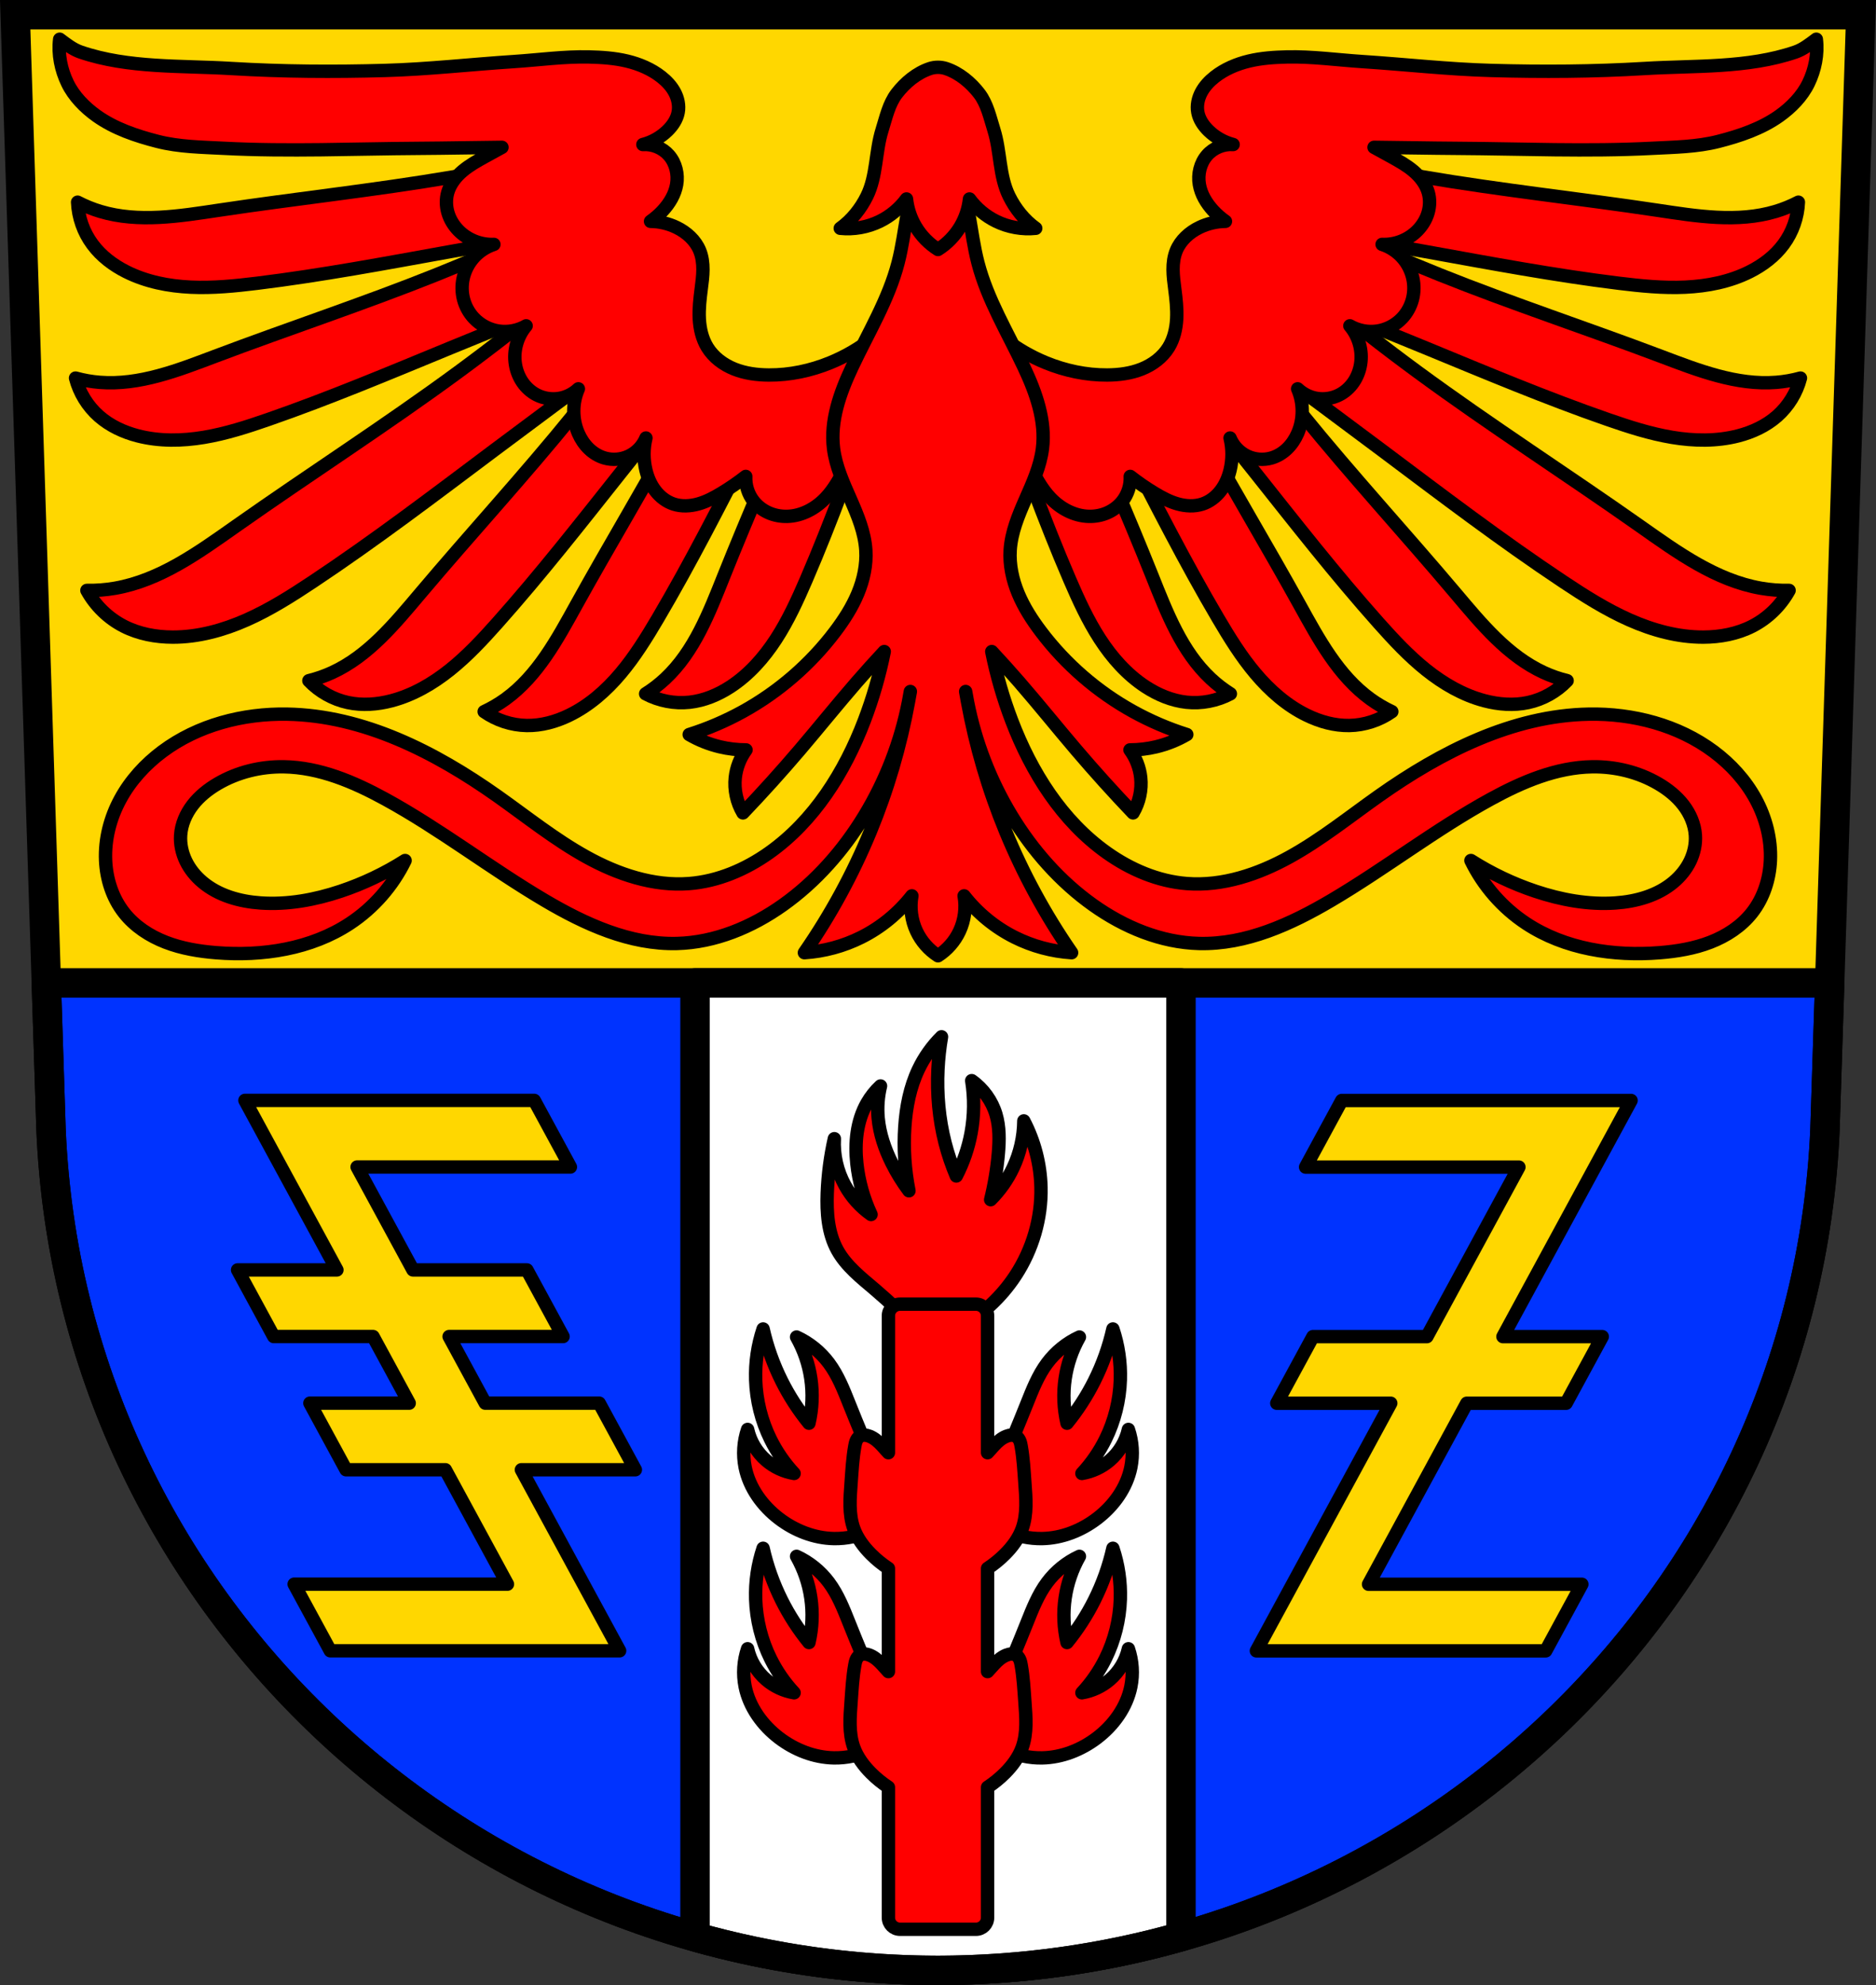 <?xml version="1.0" encoding="UTF-8" standalone="no"?>
<!-- Created with Inkscape (http://www.inkscape.org/) -->

<svg
   xmlns:dc="http://purl.org/dc/elements/1.1/"
   xmlns:cc="http://creativecommons.org/ns#"
   xmlns:rdf="http://www.w3.org/1999/02/22-rdf-syntax-ns#"
   xmlns:svg="http://www.w3.org/2000/svg"
   xmlns="http://www.w3.org/2000/svg"
   xmlns:sodipodi="http://sodipodi.sourceforge.net/DTD/sodipodi-0.dtd"
   xmlns:inkscape="http://www.inkscape.org/namespaces/inkscape"
   width="197.932mm"
   height="209.344mm"
   viewBox="0 0 701.334 741.769"
   id="svg14129"
   version="1.1"
   inkscape:version="0.91 r13725"
   sodipodi:docname="DEU Kleinblittersdorf COA.svg">
  <rect x="0" y="0" width="701.334" height="741.769" fill="#333333" stroke="none"/>
  <defs
     id="defs14131">
    <inkscape:path-effect
       effect="spiro"
       id="path-effect15493"
       is_visible="true" />
    <inkscape:path-effect
       effect="spiro"
       id="path-effect15436"
       is_visible="true" />
    <inkscape:path-effect
       effect="spiro"
       id="path-effect15412"
       is_visible="true" />
    <inkscape:path-effect
       effect="spiro"
       id="path-effect15220"
       is_visible="true" />
    <inkscape:path-effect
       effect="spiro"
       id="path-effect14928"
       is_visible="true" />
    <inkscape:path-effect
       effect="spiro"
       id="path-effect14924"
       is_visible="true" />
    <inkscape:path-effect
       effect="spiro"
       id="path-effect14884"
       is_visible="true" />
    <inkscape:path-effect
       effect="spiro"
       id="path-effect14884-0"
       is_visible="true" />
    <inkscape:path-effect
       effect="spiro"
       id="path-effect14928-4"
       is_visible="true" />
    <inkscape:path-effect
       effect="spiro"
       id="path-effect15220-2"
       is_visible="true" />
    <inkscape:path-effect
       effect="spiro"
       id="path-effect15220-2-0"
       is_visible="true" />
    <inkscape:path-effect
       effect="spiro"
       id="path-effect15220-2-7"
       is_visible="true" />
    <inkscape:path-effect
       effect="spiro"
       id="path-effect15220-2-5"
       is_visible="true" />
    <inkscape:path-effect
       effect="spiro"
       id="path-effect15220-2-5-8"
       is_visible="true" />
    <inkscape:path-effect
       effect="spiro"
       id="path-effect15220-9"
       is_visible="true" />
    <inkscape:path-effect
       effect="spiro"
       id="path-effect15220-2-4"
       is_visible="true" />
    <inkscape:path-effect
       effect="spiro"
       id="path-effect15220-2-0-8"
       is_visible="true" />
    <inkscape:path-effect
       effect="spiro"
       id="path-effect15220-2-7-2"
       is_visible="true" />
    <inkscape:path-effect
       effect="spiro"
       id="path-effect15220-2-5-6"
       is_visible="true" />
    <inkscape:path-effect
       effect="spiro"
       id="path-effect15436-2"
       is_visible="true" />
    <inkscape:path-effect
       effect="spiro"
       id="path-effect15436-24"
       is_visible="true" />
    <inkscape:path-effect
       effect="spiro"
       id="path-effect15493-2"
       is_visible="true" />
  </defs>
  <sodipodi:namedview
     id="base"
     pagecolor="#ffffff"
     bordercolor="#666666"
     borderopacity="1.0"
     inkscape:pageopacity="0.0"
     inkscape:pageshadow="2"
     inkscape:zoom="0.72664079"
     inkscape:cx="350.66705"
     inkscape:cy="370.88383"
     inkscape:document-units="px"
     inkscape:current-layer="layer1"
     showgrid="false"
     inkscape:window-width="1366"
     inkscape:window-height="745"
     inkscape:window-x="-8"
     inkscape:window-y="-8"
     inkscape:window-maximized="1"
     fit-margin-top="0"
     fit-margin-left="0"
     fit-margin-right="0"
     fit-margin-bottom="0"
     inkscape:snap-midpoints="true"
     inkscape:snap-smooth-nodes="true"
     inkscape:object-nodes="true"
     inkscape:snap-object-midpoints="false"
     inkscape:snap-center="true"
     inkscape:snap-others="true"
     inkscape:snap-nodes="true" />
  <g
     inkscape:label="Ebene 1"
     inkscape:groupmode="layer"
     id="layer1"
     transform="translate(-27.447,-55.711)">
    <path
       style="fill:#ffd700;fill-opacity:1;fill-rule:evenodd;stroke:none;stroke-width:11;stroke-opacity:1"
       inkscape:connector-curvature="0"
       d="m 33.126,61.211 13.398,416.624 C 53.939,653.085 200.444,791.881 378.114,791.979 555.623,791.764 702.183,652.918 709.703,477.835 l 13.398,-416.624 -344.979,0 z"
       id="path10563-0-35" />
    <path
       style="opacity:1;fill:#0033ff;fill-opacity:1;fill-rule:nonzero;stroke:#000000;stroke-width:11;stroke-linecap:round;stroke-linejoin:round;stroke-miterlimit:4;stroke-dasharray:none;stroke-dashoffset:0;stroke-opacity:1"
       d="M 17.314 367.275 L 19.078 422.125 C 26.493 597.375 172.997 736.171 350.666 736.27 C 528.176 736.055 674.736 597.208 682.256 422.125 L 684.02 367.275 L 17.314 367.275 z "
       transform="translate(27.447,55.711)"
       id="rect14844" />
    <path
       style="opacity:1;fill:#ffd700;fill-opacity:1;fill-rule:nonzero;stroke:#000000;stroke-width:5;stroke-linecap:round;stroke-linejoin:round;stroke-miterlimit:4;stroke-dasharray:none;stroke-dashoffset:0;stroke-opacity:1"
       d="M 91.561 411.182 L 105.074 436.07 L 125.955 474.531 L 102.334 474.531 L 88.82 474.531 L 102.334 499.42 L 139.469 499.42 L 152.98 524.309 L 129.361 524.309 L 115.848 524.309 L 129.361 549.197 L 166.494 549.197 L 189.707 591.953 L 123.477 591.953 L 109.963 591.953 L 123.477 616.842 L 203.221 616.842 L 218.131 616.842 L 231.645 616.842 L 218.131 591.953 L 194.918 549.197 L 224.016 549.197 L 237.529 549.197 L 224.016 524.309 L 181.404 524.309 L 167.893 499.42 L 196.988 499.42 L 210.502 499.42 L 196.988 474.531 L 154.379 474.531 L 133.498 436.07 L 199.729 436.07 L 213.242 436.07 L 199.729 411.182 L 119.984 411.182 L 105.074 411.182 L 91.561 411.182 z "
       transform="translate(27.447,55.711)"
       id="rect15053" />
    <path
       style="opacity:1;fill:#ffffff;fill-opacity:1;fill-rule:nonzero;stroke:#000000;stroke-width:11;stroke-linecap:round;stroke-linejoin:round;stroke-miterlimit:4;stroke-dasharray:none;stroke-dashoffset:0;stroke-opacity:1"
       d="M 259.824 367.275 L 259.824 723.719 C 288.731 731.866 319.206 736.252 350.666 736.27 C 382.123 736.231 412.599 731.82 441.51 723.645 L 441.51 367.275 L 259.824 367.275 z "
       transform="translate(27.447,55.711)"
       id="rect14862" />
    <path
       style="fill:none;fill-rule:evenodd;stroke:#000000;stroke-width:11;stroke-opacity:1"
       inkscape:connector-curvature="0"
       d="m 33.126,61.211 13.398,416.624 c 7.415,175.25 153.92,314.046 331.589,314.144 177.51,-0.215 324.069,-139.061 331.589,-314.144 l 13.398,-416.624 -344.979,0 z"
       id="path10563-0" />
    <path
       style="fill:#ff0000;fill-rule:evenodd;stroke:#000000;stroke-width:5;stroke-linecap:butt;stroke-linejoin:round;stroke-miterlimit:4;stroke-dasharray:none;stroke-opacity:1;fill-opacity:1"
       d="m 312.728,552.299 c -2.039,6.104 -2.984,12.57 -2.779,19.002 0.245,7.699 2.145,15.342 5.561,22.246 2.298,4.645 5.275,8.953 8.807,12.746 -3.832,-0.635 -7.48,-2.337 -10.428,-4.865 -3.478,-2.984 -5.957,-7.115 -6.953,-11.588 -1.547,4.52 -1.869,9.453 -0.926,14.137 1.553,7.708 6.477,14.487 12.744,19.234 5.862,4.44 13.042,7.271 20.395,7.416 4.785,0.095 9.588,-0.947 13.904,-3.014 l 1.854,-23.406 c -3.447,-7.903 -6.769,-15.861 -9.965,-23.869 -2.119,-5.311 -4.224,-10.716 -7.648,-15.295 -3.125,-4.178 -7.307,-7.556 -12.049,-9.732 2.712,4.789 4.529,10.083 5.33,15.527 0.815,5.54 0.578,11.233 -0.695,16.686 -3.963,-4.858 -7.39,-10.154 -10.197,-15.76 -3.093,-6.176 -5.434,-12.727 -6.953,-19.465 z m 130.771,0 c -1.519,6.738 -3.86,13.289 -6.953,19.465 -2.807,5.606 -6.234,10.902 -10.197,15.76 -1.273,-5.453 -1.511,-11.146 -0.695,-16.686 0.801,-5.445 2.618,-10.739 5.33,-15.527 -4.742,2.176 -8.924,5.555 -12.049,9.732 -3.425,4.579 -5.529,9.984 -7.648,15.295 -3.196,8.008 -6.518,15.966 -9.965,23.869 l 1.854,23.406 c 4.316,2.067 9.12,3.108 13.904,3.014 7.352,-0.145 14.532,-2.976 20.395,-7.416 6.267,-4.747 11.192,-11.527 12.744,-19.234 0.943,-4.684 0.621,-9.617 -0.926,-14.137 -0.996,4.473 -3.475,8.604 -6.953,11.588 -2.948,2.529 -6.596,4.23 -10.428,4.865 3.531,-3.793 6.509,-8.101 8.807,-12.746 3.416,-6.904 5.316,-14.547 5.561,-22.246 0.204,-6.432 -0.74,-12.898 -2.779,-19.002 z m -130.771,81.951 c -2.039,6.104 -2.984,12.57 -2.779,19.002 0.245,7.699 2.145,15.344 5.561,22.248 2.298,4.645 5.275,8.953 8.807,12.746 -3.832,-0.635 -7.48,-2.339 -10.428,-4.867 -3.478,-2.984 -5.957,-7.115 -6.953,-11.588 -1.547,4.52 -1.869,9.453 -0.926,14.137 1.553,7.708 6.477,14.487 12.744,19.234 5.862,4.44 13.042,7.271 20.395,7.416 4.785,0.095 9.588,-0.947 13.904,-3.014 l 1.854,-23.404 c -3.447,-7.903 -6.769,-15.861 -9.965,-23.869 -2.119,-5.311 -4.224,-10.716 -7.648,-15.295 -3.125,-4.178 -7.307,-7.558 -12.049,-9.734 2.712,4.789 4.529,10.083 5.33,15.527 0.815,5.54 0.578,11.233 -0.695,16.686 -3.963,-4.858 -7.39,-10.152 -10.197,-15.758 -3.093,-6.176 -5.434,-12.729 -6.953,-19.467 z m 130.771,0 c -1.519,6.738 -3.86,13.291 -6.953,19.467 -2.807,5.606 -6.234,10.9 -10.197,15.758 -1.273,-5.453 -1.511,-11.146 -0.695,-16.686 0.801,-5.445 2.618,-10.739 5.33,-15.527 -4.742,2.176 -8.924,5.557 -12.049,9.734 -3.425,4.579 -5.529,9.984 -7.648,15.295 -3.196,8.008 -6.518,15.966 -9.965,23.869 l 1.854,23.404 c 4.316,2.067 9.12,3.108 13.904,3.014 7.352,-0.145 14.532,-2.976 20.395,-7.416 6.267,-4.747 11.192,-11.527 12.744,-19.234 0.943,-4.684 0.621,-9.617 -0.926,-14.137 -0.996,4.473 -3.475,8.604 -6.953,11.588 -2.948,2.529 -6.596,4.232 -10.428,4.867 3.531,-3.793 6.509,-8.101 8.807,-12.746 3.416,-6.904 5.316,-14.549 5.561,-22.248 0.204,-6.432 -0.74,-12.898 -2.779,-19.002 z"
       id="path14926"
       inkscape:connector-curvature="0" />
    <path
       style="fill:#ff0000;fill-rule:evenodd;stroke:#000000;stroke-width:5;stroke-linecap:butt;stroke-linejoin:round;stroke-miterlimit:4;stroke-dasharray:none;stroke-opacity:1;fill-opacity:1"
       d="m 370.793,553.13 c -5.076,-5.475 -10.474,-10.651 -16.157,-15.493 -5.235,-4.46 -10.853,-8.802 -14.165,-14.829 -3.508,-6.383 -4.033,-13.97 -3.763,-21.248 0.254,-6.85 1.145,-13.676 2.656,-20.362 -0.343,6.047 1.055,12.183 3.984,17.485 2.369,4.29 5.728,8.03 9.739,10.845 -2.8,-5.996 -4.603,-12.455 -5.312,-19.034 -0.831,-7.711 -0.076,-15.837 3.763,-22.576 1.357,-2.382 3.08,-4.555 5.091,-6.419 -0.945,3.9 -1.245,7.955 -0.885,11.952 0.528,5.869 2.466,11.546 5.091,16.821 1.818,3.653 3.969,7.14 6.419,10.403 -1.56,-7.854 -2.083,-15.914 -1.549,-23.904 0.493,-7.383 1.913,-14.787 5.091,-21.469 2.147,-4.515 5.082,-8.653 8.632,-12.173 -0.687,4.026 -1.13,8.094 -1.328,12.173 -0.446,9.215 0.372,18.507 2.656,27.445 1.081,4.231 2.488,8.379 4.205,12.395 2.632,-5.072 4.504,-10.537 5.533,-16.157 1.176,-6.417 1.251,-13.035 0.221,-19.477 4.316,3.038 7.567,7.558 9.075,12.616 1.402,4.704 1.311,9.718 0.885,14.608 -0.506,5.818 -1.469,11.596 -2.877,17.264 3.47,-3.454 6.331,-7.519 8.411,-11.952 2.559,-5.453 3.928,-11.461 3.984,-17.485 4.001,7.625 6.216,16.18 6.419,24.789 0.274,11.614 -3.152,23.261 -9.517,32.978 -5.287,8.072 -12.575,14.822 -21.026,19.477 l -15.272,1.328 z"
       id="path14922"
       inkscape:path-effect="#path-effect14924"
       inkscape:original-d="m 370.79287,553.13029 c 0,0 -10.886,-10.21188 -16.15714,-15.49315 -4.82901,-4.8383 -11.07612,-8.73111 -14.16517,-14.82916 -3.25035,-6.41648 -3.59877,-14.05684 -3.76262,-21.24775 -0.15593,-6.8432 2.65597,-20.36243 2.65597,-20.36243 0,0 1.23493,12.17699 3.98395,17.48513 2.23437,4.3144 9.73856,10.84521 9.73856,10.84521 0,0 -4.9597,-12.45662 -5.31194,-19.03445 -0.40795,-7.61813 0.66689,-15.60301 3.76262,-22.57573 1.10809,-2.49582 5.09061,-6.4186 5.09061,-6.4186 0,0 -1.32374,7.98112 -0.88533,11.95186 0.6429,5.8228 2.68394,11.48014 5.09061,16.82114 1.67388,3.71475 6.41859,10.40255 6.41859,10.40255 0,0 -2.21959,-15.94728 -1.54931,-23.90373 0.6174,-7.32882 2.05936,-14.768 5.0906,-21.46908 2.05015,-4.53221 8.6319,-12.17319 8.6319,-12.17319 0,0 -1.30311,8.09146 -1.32798,12.17319 -0.056,9.19091 0.72395,18.4593 2.65597,27.44502 0.91709,4.26535 4.20528,12.39452 4.20528,12.39452 0,0 4.56648,-10.54706 5.53327,-16.15715 1.10266,-6.39847 0.22133,-19.4771 0.22133,-19.4771 0,0 7.33705,7.73577 9.07456,12.61585 1.63623,4.59562 1.14038,9.73629 0.88533,14.60783 -0.30503,5.826 -2.8773,17.2638 -2.8773,17.2638 0,0 6.43031,-7.50099 8.41056,-11.95186 2.42993,-5.46159 3.98396,-17.48513 3.98396,-17.48513 0,0 6.53634,16.25434 6.41859,24.78904 -0.15784,11.44028 -3.5146,23.23798 -9.51722,32.97828 -5.0123,8.13333 -21.02642,19.47711 -21.02642,19.47711 z"
       inkscape:connector-curvature="0"
       sodipodi:nodetypes="caaacacaacaacaacaacacaacacaacc" />
    <path
       inkscape:connector-curvature="0"
       style="opacity:1;fill:#ff0000;fill-opacity:1;fill-rule:nonzero;stroke:#000000;stroke-width:5;stroke-linecap:round;stroke-linejoin:round;stroke-miterlimit:4;stroke-dasharray:none;stroke-dashoffset:0;stroke-opacity:1"
       d="m 363.932,543.029 c -2.413,0 -4.357,1.942 -4.357,4.355 l 0,51.164 c -0.816,-0.874 -1.592,-1.789 -2.406,-2.666 -1.315,-1.417 -2.791,-2.752 -4.586,-3.471 -0.62,-0.248 -1.279,-0.421 -1.947,-0.428 -0.668,-0.007 -1.347,0.159 -1.896,0.539 -0.559,0.387 -0.955,0.975 -1.215,1.604 -0.26,0.628 -0.392,1.3 -0.512,1.969 -0.806,4.52 -1.051,9.118 -1.383,13.697 -0.417,5.749 -0.946,11.705 1.016,17.125 1.312,3.626 3.68,6.793 6.4,9.525 1.985,1.994 4.183,3.77 6.529,5.322 l 0,38.566 c -0.816,-0.874 -1.592,-1.789 -2.406,-2.666 -1.315,-1.417 -2.791,-2.754 -4.586,-3.473 -0.62,-0.248 -1.279,-0.421 -1.947,-0.428 -0.668,-0.007 -1.347,0.159 -1.896,0.539 -0.559,0.387 -0.955,0.975 -1.215,1.604 -0.26,0.628 -0.392,1.302 -0.512,1.971 -0.806,4.52 -1.051,9.116 -1.383,13.695 -0.417,5.749 -0.946,11.705 1.016,17.125 1.312,3.626 3.68,6.793 6.4,9.525 1.985,1.994 4.183,3.77 6.529,5.322 l 0,48.719 c 0,2.413 1.944,4.357 4.357,4.357 l 28.365,0 c 2.413,0 4.355,-1.944 4.355,-4.357 l 0,-48.719 c 2.347,-1.552 4.544,-3.328 6.529,-5.322 2.72,-2.733 5.088,-5.9 6.4,-9.525 1.962,-5.42 1.432,-11.376 1.016,-17.125 -0.332,-4.579 -0.577,-9.176 -1.383,-13.695 -0.119,-0.669 -0.252,-1.342 -0.512,-1.971 -0.26,-0.628 -0.656,-1.216 -1.215,-1.604 -0.549,-0.38 -1.229,-0.546 -1.896,-0.539 -0.668,0.007 -1.327,0.179 -1.947,0.428 -1.795,0.719 -3.271,2.055 -4.586,3.473 -0.814,0.877 -1.59,1.792 -2.406,2.666 l 0,-38.566 c 2.347,-1.552 4.544,-3.328 6.529,-5.322 2.72,-2.733 5.088,-5.9 6.4,-9.525 1.962,-5.42 1.432,-11.376 1.016,-17.125 -0.332,-4.579 -0.577,-9.178 -1.383,-13.697 -0.119,-0.669 -0.252,-1.341 -0.512,-1.969 -0.26,-0.628 -0.656,-1.216 -1.215,-1.604 -0.549,-0.38 -1.229,-0.546 -1.896,-0.539 -0.668,0.007 -1.327,0.179 -1.947,0.428 -1.795,0.719 -3.271,2.053 -4.586,3.471 -0.814,0.877 -1.59,1.791 -2.406,2.666 l 0,-51.164 c 0,-2.413 -1.942,-4.355 -4.355,-4.355 l -28.365,0 z"
       id="rect14880" />
    <path
       style="opacity:1;fill:#ffd700;fill-opacity:1;fill-rule:nonzero;stroke:#000000;stroke-width:5;stroke-linecap:round;stroke-linejoin:round;stroke-miterlimit:4;stroke-dasharray:none;stroke-dashoffset:0;stroke-opacity:1"
       d="M 501.605 411.213 L 488.092 436.102 L 501.605 436.102 L 567.838 436.102 L 533.443 499.451 L 490.832 499.451 L 477.318 524.34 L 490.832 524.34 L 519.93 524.34 L 483.203 591.984 L 469.689 616.873 L 483.203 616.873 L 498.113 616.873 L 577.857 616.873 L 591.371 591.984 L 577.857 591.984 L 511.627 591.984 L 548.354 524.34 L 585.486 524.34 L 599 499.451 L 585.486 499.451 L 561.865 499.451 L 596.26 436.102 L 609.773 411.213 L 596.26 411.213 L 581.352 411.213 L 501.605 411.213 z "
       transform="translate(27.447,55.711)"
       id="rect15053-5" />
    <path
       style="fill:#ff0000;fill-opacity:1;fill-rule:evenodd;stroke:#000000;stroke-width:5;stroke-linecap:butt;stroke-linejoin:round;stroke-miterlimit:4;stroke-dasharray:none;stroke-opacity:1"
       d="m 59.939,276.324 c 3.128,5.707 8.005,10.441 13.803,13.397 5.609,2.86 11.973,4.046 18.269,4.06 9.53,0.021 18.929,-2.569 27.638,-6.436 8.71,-3.867 16.798,-8.992 24.732,-14.269 23.241,-15.458 45.465,-32.381 67.798,-49.123 15.636,-11.721 31.334,-23.359 47.093,-34.914 l -23.547,-23.141 c -12.03,9.965 -24.352,19.579 -36.944,28.824 -27.203,19.974 -55.637,38.21 -83.225,57.649 -13.925,9.811 -28.283,20.211 -45.063,23.141 -3.482,0.608 -7.022,0.88 -10.555,0.812 z"
       id="path15218"
       inkscape:path-effect="#path-effect15220"
       inkscape:original-d="m 59.93854,276.32361 c 0,0 8.1596,10.35377 13.80318,13.39721 5.49068,2.96099 12.05015,4.55151 18.26893,4.05976 18.71332,-1.47976 35.91296,-11.67629 52.37091,-20.70478 24.46799,-13.42265 45.28864,-32.62529 67.79801,-49.12311 15.76121,-11.55188 47.09323,-34.91394 47.09323,-34.91394 l -23.54662,-23.14064 c 0,0 -24.36151,19.56954 -36.94382,28.8243 -27.1852,19.99573 -54.28167,40.29516 -83.2251,57.64861 -14.4823,8.68307 -28.81464,18.54581 -45.06334,23.14064 -3.3957,0.96024 -10.55538,0.81195 -10.55538,0.81195 z"
       inkscape:connector-curvature="0"
       sodipodi:nodetypes="caaaaccaaac" />
    <path
       style="fill:#ff0000;fill-opacity:1;fill-rule:evenodd;stroke:#000000;stroke-width:5;stroke-linecap:butt;stroke-linejoin:round;stroke-miterlimit:4;stroke-dasharray:none;stroke-opacity:1"
       d="m 55.689,196.985 c 1.413,5.477 4.506,10.508 8.755,14.241 4.12,3.62 9.238,5.986 14.548,7.354 8.044,2.072 16.538,1.922 24.73,0.551 8.192,-1.371 16.134,-3.934 23.98,-6.659 22.972,-7.978 45.406,-17.414 67.893,-26.672 15.743,-6.481 31.52,-12.879 47.331,-19.193 l -14.873,-24.534 c -12.319,5.783 -24.807,11.206 -37.441,16.263 -27.301,10.925 -55.258,20.123 -82.768,30.511 -13.889,5.245 -28.266,10.89 -43.067,9.733 -3.071,-0.24 -6.12,-0.775 -9.09,-1.595 z"
       id="path15218-8"
       inkscape:path-effect="#path-effect15220-2"
       inkscape:original-d="m 55.68922,196.98454 c 0,0 4.64812,10.4648 8.75485,14.24096 3.99545,3.67385 9.1903,6.42613 14.54844,7.35431 16.12352,2.79308 32.85671,-2.06865 48.71058,-6.1084 23.56989,-6.00592 45.31155,-17.65797 67.89349,-26.67173 15.81201,-6.3115 47.3312,-19.19273 47.3312,-19.19273 l -14.87269,-24.53433 c 0,0 -24.81131,11.19661 -37.44128,16.26271 -27.28818,10.94575 -54.5672,22.16596 -82.76788,30.51101 -14.11065,4.17558 -28.35016,9.37527 -43.06705,9.73276 -3.07557,0.0747 -9.08966,-1.59456 -9.08966,-1.59456 z"
       inkscape:connector-curvature="0"
       sodipodi:nodetypes="caaaaccaaac"
       inkscape:transform-center-x="-93.619283"
       inkscape:transform-center-y="-15.872764" />
    <path
       style="fill:#ff0000;fill-opacity:1;fill-rule:evenodd;stroke:#000000;stroke-width:5;stroke-linecap:butt;stroke-linejoin:round;stroke-miterlimit:4;stroke-dasharray:none;stroke-opacity:1"
       d="m 56.459,131.261 c 0.229,5.651 2.195,11.22 5.563,15.764 3.266,4.406 7.772,7.796 12.676,10.25 7.428,3.718 15.764,5.358 24.061,5.741 8.297,0.383 16.601,-0.452 24.845,-1.466 24.137,-2.967 48.053,-7.472 71.985,-11.792 16.754,-3.025 33.524,-5.96 50.31,-8.806 l -9.379,-27.114 c -13.26,3.062 -26.609,5.737 -40.025,8.022 -28.988,4.938 -58.255,8.048 -87.334,12.416 -14.681,2.206 -29.924,4.7 -44.151,0.455 -2.952,-0.881 -5.82,-2.045 -8.551,-3.471 z"
       id="path15218-8-2"
       inkscape:path-effect="#path-effect15220-2-0"
       inkscape:original-d="m 56.45936,131.26062 c 0,0 2.34263,11.20844 5.56307,15.76403 3.13317,4.43216 7.63277,8.21569 12.67574,10.25029 15.17513,6.12247 32.55663,4.8897 48.90555,4.27552 24.3059,-0.91313 48.01226,-7.73064 71.98508,-11.79213 16.78592,-2.84391 50.30959,-8.8062 50.30959,-8.8062 l -9.37858,-27.11406 c 0,0 -26.61151,5.7265 -40.0246,8.02227 -28.98018,4.9602 -58.00914,10.19064 -87.33428,12.41639 -14.67329,1.11369 -29.68801,3.20146 -44.15077,0.45496 -3.02246,-0.57398 -8.5508,-3.47107 -8.5508,-3.47107 z"
       inkscape:connector-curvature="0"
       sodipodi:nodetypes="caaaaccaaac"
       inkscape:transform-center-x="-94.719523"
       inkscape:transform-center-y="7.2137949" />
    <path
       style="fill:#ff0000;fill-opacity:1;fill-rule:evenodd;stroke:#000000;stroke-width:5;stroke-linecap:butt;stroke-linejoin:round;stroke-miterlimit:4;stroke-dasharray:none;stroke-opacity:1"
       d="m 142.919,310.058 c 3.902,4.095 9.053,6.982 14.582,8.173 5.361,1.155 10.984,0.729 16.288,-0.663 8.034,-2.108 15.38,-6.376 21.867,-11.564 6.487,-5.188 12.175,-11.294 17.7,-17.496 16.177,-18.157 31.175,-37.324 46.305,-56.362 10.593,-13.328 21.256,-26.6 31.99,-39.815 l -24.939,-14.184 c -7.943,11.05 -16.207,21.87 -24.779,32.439 -18.522,22.839 -38.46,44.489 -57.426,66.96 -9.576,11.345 -19.383,23.278 -32.873,29.477 -2.799,1.286 -5.722,2.304 -8.715,3.035 z"
       id="path15218-8-8"
       inkscape:path-effect="#path-effect15220-2-5"
       inkscape:original-d="m 142.91887,310.05846 c 0,0 9.1565,6.87572 14.5824,8.17348 5.27889,1.2626 11.15643,1.13616 16.28814,-0.66293 15.44219,-5.41372 27.68848,-17.80987 39.56715,-29.05984 17.65998,-16.72531 30.97322,-37.49133 46.30534,-56.36242 10.73564,-13.21365 31.98961,-39.81544 31.98961,-39.81544 l -24.93902,-14.18364 c 0,0 -16.21602,21.86337 -24.77915,32.43948 -18.50141,22.85065 -36.86115,45.93653 -57.42621,66.96024 -10.29005,10.51955 -20.19384,21.99628 -32.87299,29.47651 -2.64973,1.56322 -8.71527,3.03456 -8.71527,3.03456 z"
       inkscape:connector-curvature="0"
       sodipodi:nodetypes="caaaaccaaac"
       inkscape:transform-center-x="-74.366323"
       inkscape:transform-center-y="-61.535401" />
    <path
       inkscape:connector-curvature="0"
       style="fill:#ff0000;fill-opacity:1;fill-rule:evenodd;stroke:#000000;stroke-width:5;stroke-linecap:butt;stroke-linejoin:round;stroke-miterlimit:4;stroke-dasharray:none;stroke-opacity:1"
       d="m 280.128,216.239 c -12.076,21.98 -25.031,43.478 -37.184,65.42 -7.193,12.987 -14.498,26.595 -26.529,35.293 -2.497,1.805 -5.168,3.369 -7.963,4.666 4.622,3.26 10.237,5.095 15.893,5.191 5.483,0.093 10.916,-1.416 15.85,-3.811 7.473,-3.626 13.852,-9.238 19.209,-15.586 5.357,-6.348 9.751,-13.442 13.969,-20.598 12.348,-20.95 23.344,-42.662 34.494,-64.273 1.085,-2.104 2.185,-4.201 3.273,-6.303 l -31.012,0 z"
       id="path15218-8-8-6" />
    <path
       inkscape:connector-curvature="0"
       style="fill:#ff0000;fill-opacity:1;fill-rule:evenodd;stroke:#000000;stroke-width:5;stroke-linecap:butt;stroke-linejoin:round;stroke-miterlimit:4;stroke-dasharray:none;stroke-opacity:1"
       d="m 326.73,201.432 c -9.229,23.319 -19.39,46.27 -28.7,69.561 -5.51,13.786 -11.054,28.201 -21.902,38.337 -2.251,2.103 -4.706,3.989 -7.316,5.626 4.994,2.656 10.795,3.774 16.418,3.161 5.452,-0.594 10.653,-2.772 15.248,-5.765 6.96,-4.534 12.586,-10.9 17.106,-17.868 4.52,-6.968 7.991,-14.557 11.28,-22.185 9.628,-22.331 17.819,-45.249 26.175,-68.087 0.813,-2.223 1.642,-4.441 2.459,-6.663 l -30.768,3.883 z"
       id="path15218-8-8-6-4"
       inkscape:transform-center-x="-43.719299"
       inkscape:transform-center-y="-57.213824" />
    <path
       style="fill:#ff0000;fill-opacity:1;fill-rule:evenodd;stroke:#000000;stroke-width:5;stroke-linecap:butt;stroke-linejoin:round;stroke-miterlimit:4;stroke-dasharray:none;stroke-opacity:1"
       d="m 696.289,276.324 c -3.128,5.707 -8.005,10.441 -13.803,13.397 -5.609,2.86 -11.973,4.046 -18.269,4.06 -9.53,0.021 -18.929,-2.569 -27.638,-6.436 -8.71,-3.867 -16.798,-8.992 -24.732,-14.269 -23.241,-15.458 -45.465,-32.381 -67.798,-49.123 -15.636,-11.721 -31.334,-23.359 -47.093,-34.914 l 23.547,-23.141 c 12.03,9.965 24.352,19.579 36.944,28.824 27.203,19.974 55.637,38.21 83.225,57.649 13.925,9.811 28.283,20.211 45.063,23.141 3.482,0.608 7.022,0.88 10.555,0.812 z"
       id="path15218-0"
       inkscape:path-effect="#path-effect15220-9"
       inkscape:original-d="m 696.28872,276.32361 c 0,0 -8.1596,10.35377 -13.80318,13.39721 -5.49068,2.96099 -12.05015,4.55151 -18.26893,4.05976 -18.71332,-1.47976 -35.91296,-11.67629 -52.37091,-20.70478 -24.46799,-13.42265 -45.28864,-32.62529 -67.79801,-49.12311 -15.76121,-11.55188 -47.09323,-34.91394 -47.09323,-34.91394 l 23.54662,-23.14064 c 0,0 24.36151,19.56954 36.94382,28.8243 27.1852,19.99573 54.28167,40.29516 83.2251,57.64861 14.4823,8.68307 28.81464,18.54581 45.06334,23.14064 3.3957,0.96024 10.55538,0.81195 10.55538,0.81195 z"
       inkscape:connector-curvature="0"
       sodipodi:nodetypes="caaaaccaaac" />
    <path
       style="fill:#ff0000;fill-opacity:1;fill-rule:evenodd;stroke:#000000;stroke-width:5;stroke-linecap:butt;stroke-linejoin:round;stroke-miterlimit:4;stroke-dasharray:none;stroke-opacity:1"
       d="m 700.538,196.985 c -1.413,5.477 -4.506,10.508 -8.755,14.241 -4.12,3.62 -9.238,5.986 -14.548,7.354 -8.044,2.072 -16.538,1.922 -24.73,0.551 -8.192,-1.371 -16.134,-3.934 -23.98,-6.659 -22.972,-7.978 -45.406,-17.414 -67.893,-26.672 -15.743,-6.481 -31.52,-12.879 -47.331,-19.193 l 14.873,-24.534 c 12.319,5.783 24.807,11.206 37.441,16.263 27.301,10.925 55.258,20.123 82.768,30.511 13.889,5.245 28.266,10.89 43.067,9.733 3.071,-0.24 6.12,-0.775 9.09,-1.595 z"
       id="path15218-8-1"
       inkscape:path-effect="#path-effect15220-2-4"
       inkscape:original-d="m 700.53804,196.98454 c 0,0 -4.64812,10.4648 -8.75485,14.24096 -3.99545,3.67385 -9.1903,6.42613 -14.54844,7.35431 -16.12352,2.79308 -32.85671,-2.06865 -48.71058,-6.1084 -23.56989,-6.00592 -45.31155,-17.65797 -67.89349,-26.67173 -15.81201,-6.3115 -47.3312,-19.19273 -47.3312,-19.19273 l 14.87269,-24.53433 c 0,0 24.81131,11.19661 37.44128,16.26271 27.28818,10.94575 54.5672,22.16596 82.76788,30.51101 14.11065,4.17558 28.35016,9.37527 43.06705,9.73276 3.07557,0.0747 9.08966,-1.59456 9.08966,-1.59456 z"
       inkscape:connector-curvature="0"
       sodipodi:nodetypes="caaaaccaaac"
       inkscape:transform-center-x="-93.619283"
       inkscape:transform-center-y="-15.872764" />
    <path
       style="fill:#ff0000;fill-opacity:1;fill-rule:evenodd;stroke:#000000;stroke-width:5;stroke-linecap:butt;stroke-linejoin:round;stroke-miterlimit:4;stroke-dasharray:none;stroke-opacity:1"
       d="m 699.768,131.261 c -0.229,5.651 -2.195,11.22 -5.563,15.764 -3.266,4.406 -7.772,7.796 -12.676,10.25 -7.428,3.718 -15.764,5.358 -24.061,5.741 -8.297,0.383 -16.601,-0.452 -24.845,-1.466 -24.137,-2.967 -48.053,-7.472 -71.985,-11.792 -16.754,-3.025 -33.524,-5.96 -50.31,-8.806 l 9.379,-27.114 c 13.26,3.062 26.609,5.737 40.025,8.022 28.988,4.938 58.255,8.048 87.334,12.416 14.681,2.206 29.924,4.7 44.151,0.455 2.952,-0.881 5.82,-2.045 8.551,-3.471 z"
       id="path15218-8-2-1"
       inkscape:path-effect="#path-effect15220-2-0-8"
       inkscape:original-d="m 699.7679,131.26062 c 0,0 -2.34263,11.20844 -5.56307,15.76403 -3.13317,4.43216 -7.63277,8.21569 -12.67574,10.25029 -15.17513,6.12247 -32.55663,4.8897 -48.90555,4.27552 -24.3059,-0.91313 -48.01226,-7.73064 -71.98508,-11.79213 -16.78592,-2.84391 -50.30959,-8.8062 -50.30959,-8.8062 l 9.37858,-27.11406 c 0,0 26.61151,5.7265 40.0246,8.02227 28.98018,4.9602 58.00914,10.19064 87.33428,12.41639 14.67329,1.11369 29.68801,3.20146 44.15077,0.45496 3.02246,-0.57398 8.5508,-3.47107 8.5508,-3.47107 z"
       inkscape:connector-curvature="0"
       sodipodi:nodetypes="caaaaccaaac"
       inkscape:transform-center-x="-94.719523"
       inkscape:transform-center-y="7.2137949" />
    <path
       style="fill:#ff0000;fill-opacity:1;fill-rule:evenodd;stroke:#000000;stroke-width:5;stroke-linecap:butt;stroke-linejoin:round;stroke-miterlimit:4;stroke-dasharray:none;stroke-opacity:1"
       d="m 613.308,310.058 c -3.902,4.095 -9.053,6.982 -14.582,8.173 -5.361,1.155 -10.984,0.729 -16.288,-0.663 -8.034,-2.108 -15.38,-6.376 -21.867,-11.564 -6.487,-5.188 -12.175,-11.294 -17.7,-17.496 -16.177,-18.157 -31.175,-37.324 -46.305,-56.362 -10.593,-13.328 -21.256,-26.6 -31.99,-39.815 l 24.939,-14.184 c 7.943,11.05 16.207,21.87 24.779,32.439 18.522,22.839 38.46,44.489 57.426,66.96 9.576,11.345 19.383,23.278 32.873,29.477 2.799,1.286 5.722,2.304 8.715,3.035 z"
       id="path15218-8-8-3"
       inkscape:path-effect="#path-effect15220-2-5-6"
       inkscape:original-d="m 613.30839,310.05846 c 0,0 -9.1565,6.87572 -14.5824,8.17348 -5.27889,1.2626 -11.15643,1.13616 -16.28814,-0.66293 -15.44219,-5.41372 -27.68848,-17.80987 -39.56715,-29.05984 -17.65998,-16.72531 -30.97322,-37.49133 -46.30534,-56.36242 -10.73564,-13.21365 -31.98961,-39.81544 -31.98961,-39.81544 l 24.93902,-14.18364 c 0,0 16.21602,21.86337 24.77915,32.43948 18.50141,22.85065 36.86115,45.93653 57.42621,66.96024 10.29005,10.51955 20.19384,21.99628 32.87299,29.47651 2.64973,1.56322 8.71527,3.03456 8.71527,3.03456 z"
       inkscape:connector-curvature="0"
       sodipodi:nodetypes="caaaaccaaac"
       inkscape:transform-center-x="-74.366323"
       inkscape:transform-center-y="-61.535401" />
    <path
       style="fill:#ff0000;fill-opacity:1;fill-rule:evenodd;stroke:#000000;stroke-width:5;stroke-linecap:butt;stroke-linejoin:round;stroke-miterlimit:4;stroke-dasharray:none;stroke-opacity:1"
       d="m 476.099,216.239 c 12.076,21.98 25.031,43.478 37.184,65.42 7.193,12.987 14.498,26.595 26.529,35.293 2.497,1.805 5.168,3.369 7.963,4.666 -4.622,3.26 -10.237,5.095 -15.893,5.191 -5.483,0.093 -10.916,-1.416 -15.85,-3.811 -7.473,-3.626 -13.852,-9.238 -19.209,-15.586 -5.357,-6.348 -9.751,-13.442 -13.969,-20.598 -12.348,-20.95 -23.344,-42.662 -34.494,-64.273 -1.085,-2.104 -2.185,-4.201 -3.273,-6.303 l 31.012,0 z"
       id="path15218-8-8-6-8"
       inkscape:connector-curvature="0" />
    <path
       inkscape:connector-curvature="0"
       style="fill:#ff0000;fill-opacity:1;fill-rule:evenodd;stroke:#000000;stroke-width:5;stroke-linecap:butt;stroke-linejoin:round;stroke-miterlimit:4;stroke-dasharray:none;stroke-opacity:1"
       d="m 429.497,201.432 c 9.229,23.319 19.39,46.27 28.7,69.561 5.51,13.786 11.054,28.201 21.902,38.337 2.251,2.103 4.706,3.989 7.316,5.626 -4.994,2.656 -10.795,3.774 -16.418,3.161 -5.452,-0.594 -10.653,-2.772 -15.248,-5.765 -6.96,-4.534 -12.586,-10.9 -17.106,-17.868 -4.52,-6.968 -7.991,-14.557 -11.28,-22.185 -9.628,-22.331 -17.819,-45.249 -26.175,-68.087 -0.813,-2.223 -1.642,-4.441 -2.459,-6.663 l 30.768,3.883 z"
       id="path15218-8-8-6-4-2"
       inkscape:transform-center-x="-43.719299"
       inkscape:transform-center-y="-57.213824" />
    <g
       id="g15430"
       transform="translate(738.684,-1.1)">
      <path
         sodipodi:nodetypes="caaaaacssssscssssscsssscsssscssssscssssssccssssssssscssscsssssaaaaacc"
         inkscape:connector-curvature="0"
         id="path15218-8-9"
         transform="translate(27.447,55.711)"
         d="m -716.373,15.754 c -0.689,5.614 0.502,11.445 2.938,16.457 2.375,4.887 6.425,9.012 10.848,12.168 6.712,4.789 14.826,7.518 22.814,9.561 8.037,2.055 16.469,2.145 24.754,2.576 24.282,1.263 48.631,0.167 72.945,0.02 10.35,-0.063 20.697,-0.286 31.047,-0.385 -2.152,1.183 -4.31,2.354 -6.459,3.543 -2.859,1.582 -5.736,3.183 -8.232,5.291 -2.496,2.108 -4.617,4.782 -5.547,7.914 -0.742,2.498 -0.691,5.211 0.045,7.711 0.736,2.5 2.144,4.786 3.973,6.643 3.416,3.469 8.342,5.397 13.205,5.168 -2.833,0.916 -5.419,2.584 -7.422,4.787 -2.003,2.203 -3.418,4.936 -4.061,7.844 -0.579,2.618 -0.533,5.376 0.156,7.967 0.689,2.591 2.024,5.01 3.863,6.961 2.434,2.58 5.753,4.31 9.262,4.826 3.509,0.516 7.186,-0.185 10.26,-1.955 -3.326,3.902 -4.835,9.292 -4.02,14.354 0.386,2.394 1.272,4.714 2.643,6.715 1.371,2.001 3.229,3.676 5.395,4.768 2.486,1.252 5.362,1.716 8.115,1.309 2.753,-0.408 5.371,-1.686 7.387,-3.605 -2.297,5.229 -2.297,11.421 0,16.65 0.928,2.112 2.218,4.075 3.871,5.684 1.653,1.608 3.675,2.855 5.889,3.502 3.015,0.881 6.353,0.607 9.184,-0.756 2.83,-1.363 5.127,-3.8 6.318,-6.707 -0.954,3.943 -0.954,8.113 0,12.057 0.668,2.762 1.812,5.432 3.549,7.682 1.737,2.249 4.087,4.062 6.787,4.949 2.983,0.98 6.259,0.794 9.281,-0.059 3.022,-0.853 5.824,-2.343 8.516,-3.961 3.187,-1.916 6.258,-4.025 9.188,-6.314 -0.17,3.272 0.867,6.592 2.869,9.186 1.467,1.899 3.43,3.404 5.623,4.379 2.193,0.975 4.609,1.426 7.008,1.363 5.445,-0.142 10.61,-2.933 14.354,-6.891 3.167,-3.348 5.395,-7.459 7.477,-11.57 2.082,-4.112 4.074,-8.31 6.877,-11.969 3.799,-4.96 9.048,-8.795 14.928,-10.908 l 0.574,-37.895 c -7.17,9.64 -17.011,17.274 -28.133,21.818 -7.274,2.972 -15.107,4.639 -22.965,4.592 -4.386,-0.026 -8.818,-0.597 -12.891,-2.225 -4.073,-1.627 -7.778,-4.373 -10.074,-8.109 -1.954,-3.179 -2.815,-6.936 -3.012,-10.662 -0.197,-3.726 0.24,-7.453 0.715,-11.154 0.309,-2.403 0.634,-4.813 0.646,-7.236 0.012,-2.423 -0.298,-4.876 -1.221,-7.117 -1.58,-3.839 -4.879,-6.8 -8.613,-8.613 -3.031,-1.472 -6.39,-2.261 -9.76,-2.295 1.669,-1.17 3.213,-2.52 4.594,-4.02 2.529,-2.746 4.538,-6.08 5.166,-9.76 0.654,-3.831 -0.314,-7.982 -2.869,-10.91 -2.398,-2.748 -6.124,-4.281 -9.762,-4.018 3.44,-0.889 6.641,-2.69 9.188,-5.168 1.936,-1.884 3.526,-4.232 4.018,-6.889 0.467,-2.523 -0.1,-5.173 -1.299,-7.441 -1.199,-2.268 -3,-4.179 -5.016,-5.766 -3.734,-2.939 -8.218,-4.826 -12.84,-5.93 -4.622,-1.104 -9.403,-1.422 -14.145,-1.533 -9.393,-0.22 -18.757,1.112 -28.133,1.723 -16.062,1.046 -32.084,2.871 -48.174,3.323 -19.151,0.538 -38.348,0.429 -57.472,-0.731 -18.834,-1.142 -38.413,-0.04 -56.274,-6.125 -2.912,-0.992 -5.411,-2.961 -7.875,-4.811 z"
         style="fill:#ff0000;fill-opacity:1;fill-rule:evenodd;stroke:#000000;stroke-width:5;stroke-linecap:butt;stroke-linejoin:round;stroke-miterlimit:4;stroke-dasharray:none;stroke-opacity:1" />
      <path
         sodipodi:nodetypes="caaaaacssssscssssscsssscsssscssssscssssssccssssssssscssscsssssaaaaacc"
         inkscape:connector-curvature="0"
         id="path15218-8-9-7"
         d="m -32.213,71.464 c 0.689,5.614 -0.502,11.445 -2.938,16.457 -2.375,4.887 -6.425,9.012 -10.848,12.168 -6.712,4.789 -14.826,7.518 -22.814,9.561 -8.037,2.055 -16.469,2.145 -24.754,2.576 -24.282,1.263 -48.631,0.167 -72.945,0.019 -10.35,-0.063 -20.697,-0.286 -31.047,-0.385 2.152,1.183 4.31,2.354 6.459,3.543 2.859,1.582 5.736,3.183 8.232,5.291 2.496,2.108 4.617,4.782 5.547,7.914 0.742,2.498 0.691,5.211 -0.045,7.711 -0.736,2.5 -2.144,4.786 -3.973,6.643 -3.416,3.469 -8.342,5.397 -13.205,5.168 2.833,0.916 5.419,2.584 7.422,4.787 2.003,2.203 3.418,4.936 4.061,7.844 0.579,2.618 0.533,5.376 -0.156,7.967 -0.689,2.591 -2.024,5.01 -3.863,6.961 -2.434,2.58 -5.753,4.31 -9.262,4.826 -3.509,0.516 -7.186,-0.185 -10.26,-1.955 3.326,3.902 4.835,9.292 4.02,14.354 -0.386,2.394 -1.272,4.714 -2.643,6.715 -1.371,2.001 -3.229,3.676 -5.395,4.768 -2.486,1.252 -5.362,1.716 -8.115,1.309 -2.753,-0.408 -5.371,-1.686 -7.387,-3.605 2.297,5.229 2.297,11.421 0,16.65 -0.928,2.112 -2.218,4.075 -3.871,5.684 -1.653,1.608 -3.675,2.855 -5.889,3.502 -3.015,0.881 -6.353,0.607 -9.184,-0.756 -2.83,-1.363 -5.127,-3.8 -6.318,-6.707 0.954,3.943 0.954,8.113 0,12.057 -0.668,2.762 -1.812,5.432 -3.549,7.682 -1.737,2.249 -4.087,4.062 -6.787,4.949 -2.983,0.98 -6.259,0.794 -9.281,-0.059 -3.022,-0.853 -5.824,-2.343 -8.516,-3.961 -3.187,-1.916 -6.258,-4.025 -9.188,-6.314 0.17,3.272 -0.867,6.592 -2.869,9.186 -1.467,1.899 -3.43,3.404 -5.623,4.379 -2.193,0.975 -4.609,1.426 -7.008,1.363 -5.445,-0.142 -10.61,-2.933 -14.354,-6.891 -3.167,-3.348 -5.395,-7.459 -7.477,-11.57 -2.082,-4.112 -4.074,-8.31 -6.877,-11.969 -3.799,-4.96 -9.048,-8.795 -14.928,-10.908 l -0.574,-37.895 c 7.17,9.64 17.011,17.274 28.133,21.818 7.274,2.972 15.107,4.639 22.965,4.592 4.386,-0.026 8.818,-0.597 12.891,-2.225 4.073,-1.627 7.778,-4.373 10.074,-8.109 1.954,-3.179 2.815,-6.936 3.012,-10.662 0.197,-3.726 -0.24,-7.453 -0.715,-11.154 -0.309,-2.403 -0.634,-4.813 -0.646,-7.236 -0.012,-2.423 0.298,-4.876 1.221,-7.117 1.58,-3.839 4.879,-6.8 8.613,-8.613 3.031,-1.472 6.39,-2.261 9.76,-2.295 -1.669,-1.17 -3.213,-2.52 -4.594,-4.02 -2.529,-2.746 -4.538,-6.08 -5.166,-9.76 -0.654,-3.831 0.314,-7.982 2.869,-10.91 2.398,-2.748 6.124,-4.281 9.762,-4.018 -3.44,-0.889 -6.641,-2.69 -9.188,-5.168 -1.936,-1.884 -3.526,-4.232 -4.018,-6.889 -0.467,-2.523 0.1,-5.173 1.299,-7.441 1.199,-2.268 3,-4.179 5.016,-5.766 3.734,-2.939 8.218,-4.826 12.84,-5.93 4.622,-1.104 9.403,-1.422 14.145,-1.533 9.393,-0.22 18.757,1.112 28.133,1.723 16.062,1.046 32.084,2.871 48.174,3.323 19.151,0.538 38.348,0.429 57.472,-0.731 18.834,-1.142 38.413,-0.04 56.274,-6.125 2.912,-0.992 5.411,-2.961 7.875,-4.811 z"
         style="fill:#ff0000;fill-opacity:1;fill-rule:evenodd;stroke:#000000;stroke-width:5;stroke-linecap:butt;stroke-linejoin:round;stroke-miterlimit:4;stroke-dasharray:none;stroke-opacity:1" />
    </g>
    <path
       style="fill:#ff0000;fill-opacity:1;fill-rule:evenodd;stroke:#000000;stroke-width:5;stroke-linecap:butt;stroke-linejoin:round;stroke-miterlimit:4;stroke-dasharray:none;stroke-opacity:1"
       d="m 378.115,109.138 c -2.527,2.735 -4.664,5.831 -6.324,9.164 -5.465,10.968 -5.529,23.755 -8.604,35.617 -3.575,13.795 -11.165,26.144 -17.225,39.043 -4.483,9.544 -8.223,19.968 -6.891,30.428 0.841,6.605 3.656,12.772 6.338,18.867 2.682,6.095 5.303,12.382 5.721,19.027 0.347,5.528 -0.867,11.083 -2.994,16.197 -2.127,5.114 -5.15,9.813 -8.49,14.23 -9.232,12.209 -21.05,22.453 -34.447,29.855 -6.389,3.53 -13.133,6.421 -20.096,8.613 3.575,2.082 7.458,3.634 11.482,4.592 3.194,0.76 6.478,1.147 9.762,1.148 -2.214,3.013 -3.616,6.617 -4.02,10.334 -0.494,4.557 0.53,9.265 2.871,13.205 7.3,-7.645 14.384,-15.495 21.242,-23.539 7.138,-8.372 14.031,-16.953 21.244,-25.262 3.376,-3.889 6.821,-7.717 10.334,-11.482 -1.765,8.799 -4.264,17.451 -7.463,25.836 -7.339,19.237 -18.795,37.476 -35.598,49.375 -8.807,6.237 -19.096,10.641 -29.855,11.48 -13.405,1.045 -26.726,-3.461 -38.49,-9.971 -11.765,-6.51 -22.294,-14.994 -33.275,-22.752 -23.288,-16.451 -49.998,-30.061 -78.506,-30.58 -16.527,-0.301 -33.4,4.069 -46.658,13.941 -6.393,4.761 -11.905,10.775 -15.717,17.775 -3.812,7 -5.886,14.998 -5.533,22.961 0.311,7.012 2.559,14.021 6.898,19.537 3.983,5.063 9.579,8.707 15.588,11.029 6.009,2.322 12.438,3.384 18.859,3.898 17.305,1.386 35.455,-1.358 49.951,-10.91 8.824,-5.815 16.043,-14.037 20.668,-23.539 -7.53,4.79 -15.648,8.656 -24.113,11.482 -9.611,3.209 -19.776,5.082 -29.885,4.381 -7.829,-0.543 -15.79,-2.762 -21.787,-7.824 -2.545,-2.148 -4.698,-4.788 -6.15,-7.785 -1.453,-2.997 -2.192,-6.358 -1.979,-9.682 0.264,-4.114 1.981,-8.061 4.5,-11.324 2.519,-3.263 5.811,-5.874 9.369,-7.955 7.424,-4.341 16.088,-6.444 24.687,-6.314 13.388,0.202 26.147,5.632 37.895,12.057 20.688,11.314 39.397,25.916 59.709,37.893 15.111,8.91 31.841,16.517 49.377,16.076 14.249,-0.358 27.995,-6.099 39.615,-14.354 12.343,-8.768 22.559,-20.367 30.43,-33.301 7.969,-13.095 13.584,-27.614 16.525,-42.658 0.235,-1.281 0.483,-2.561 0.697,-3.846 -0.211,1.286 -0.447,2.567 -0.697,3.846 -3.044,16.571 -7.806,32.825 -14.23,48.4 -6.576,15.944 -14.868,31.179 -24.688,45.357 7.369,-0.476 14.639,-2.441 21.244,-5.742 7.36,-3.678 13.883,-9.016 18.945,-15.502 -0.799,4.439 -0.188,9.12 1.723,13.205 1.747,3.735 4.569,6.961 8.039,9.188 3.47,-2.227 6.29,-5.453 8.037,-9.188 1.911,-4.085 2.521,-8.767 1.723,-13.205 5.063,6.486 11.586,11.824 18.945,15.502 6.605,3.301 13.876,5.266 21.244,5.742 -9.819,-14.178 -18.112,-29.414 -24.688,-45.357 -6.433,-15.598 -11.201,-31.877 -14.244,-48.473 -0.245,-1.255 -0.476,-2.512 -0.684,-3.773 0.21,1.261 0.453,2.516 0.684,3.773 2.938,15.07 8.559,29.614 16.541,42.73 7.871,12.934 18.085,24.532 30.428,33.301 11.62,8.255 25.366,13.995 39.615,14.354 17.536,0.441 34.266,-7.167 49.377,-16.076 20.312,-11.976 39.021,-26.578 59.709,-37.893 11.747,-6.425 24.507,-11.855 37.895,-12.057 8.599,-0.13 17.264,1.973 24.688,6.314 3.559,2.081 6.85,4.692 9.369,7.955 2.519,3.263 4.238,7.21 4.502,11.324 0.213,3.324 -0.528,6.684 -1.98,9.682 -1.453,2.997 -3.605,5.637 -6.15,7.785 -5.997,5.062 -13.958,7.281 -21.787,7.824 -10.109,0.701 -20.273,-1.172 -29.885,-4.381 -8.465,-2.827 -16.583,-6.692 -24.113,-11.482 4.625,9.502 11.844,17.724 20.668,23.539 14.496,9.553 32.646,12.296 49.951,10.91 6.422,-0.514 12.85,-1.576 18.859,-3.898 6.009,-2.322 11.605,-5.966 15.588,-11.029 4.34,-5.516 6.588,-12.525 6.898,-19.537 0.353,-7.963 -1.721,-15.961 -5.533,-22.961 -3.812,-7 -9.324,-13.015 -15.717,-17.775 -13.258,-9.872 -30.131,-14.242 -46.658,-13.941 -28.508,0.519 -55.218,14.129 -78.506,30.58 -10.982,7.758 -21.511,16.242 -33.275,22.752 -11.764,6.51 -25.085,11.016 -38.49,9.971 -10.76,-0.839 -21.048,-5.243 -29.855,-11.48 -16.803,-11.899 -28.256,-30.138 -35.596,-49.375 -3.199,-8.385 -5.7,-17.037 -7.465,-25.836 3.513,3.766 6.958,7.594 10.334,11.482 7.213,8.308 14.106,16.889 21.244,25.262 6.858,8.044 13.942,15.894 21.242,23.539 2.342,-3.94 3.366,-8.648 2.871,-13.205 -0.403,-3.717 -1.806,-7.321 -4.02,-10.334 3.283,-0.002 6.568,-0.388 9.762,-1.148 4.025,-0.958 7.907,-2.51 11.482,-4.592 -6.963,-2.192 -13.706,-5.083 -20.096,-8.613 -13.398,-7.402 -25.215,-17.646 -34.447,-29.855 -3.341,-4.418 -6.363,-9.117 -8.49,-14.23 -2.127,-5.114 -3.339,-10.669 -2.992,-16.197 0.417,-6.646 3.037,-12.933 5.719,-19.027 2.682,-6.095 5.496,-12.262 6.338,-18.867 1.332,-10.46 -2.407,-20.884 -6.891,-30.428 -6.059,-12.899 -13.649,-25.247 -17.225,-39.043 -3.074,-11.862 -3.139,-24.649 -8.604,-35.617 -1.661,-3.333 -3.795,-6.429 -6.322,-9.164 z"
       id="path15434"
       inkscape:connector-curvature="0" />
    <path
       style="fill:#ff0000;fill-rule:evenodd;stroke:#000000;stroke-width:5;stroke-linecap:butt;stroke-linejoin:round;stroke-miterlimit:4;stroke-dasharray:none;stroke-opacity:1;fill-opacity:1"
       d="m 375.068,81.338 c -4.902,1.641 -9.237,5.235 -12.381,9.338 -2.973,3.879 -4.016,8.937 -5.48,13.6 -2.538,8.08 -1.929,17.172 -5.684,24.764 -2.301,4.652 -5.681,8.922 -9.947,11.977 5.056,0.527 10.255,-0.399 14.818,-2.639 3.918,-1.923 7.361,-4.805 9.945,-8.322 0.388,3.645 1.574,7.205 3.451,10.354 2.052,3.443 4.929,6.391 8.322,8.525 3.393,-2.135 6.272,-5.082 8.324,-8.525 1.877,-3.149 3.061,-6.708 3.449,-10.354 2.584,3.518 6.029,6.399 9.947,8.322 4.563,2.24 9.762,3.165 14.818,2.639 -4.266,-3.054 -7.646,-7.325 -9.947,-11.977 -3.755,-7.591 -3.146,-16.684 -5.684,-24.764 -1.465,-4.663 -2.508,-9.72 -5.48,-13.6 -3.145,-4.103 -7.481,-7.697 -12.383,-9.338 -1.925,-0.644 -4.165,-0.645 -6.09,0 z"
       id="path15491"
       inkscape:connector-curvature="0"
       sodipodi:nodetypes="aaaacscscscscaaaaa" />
  </g>
</svg>
